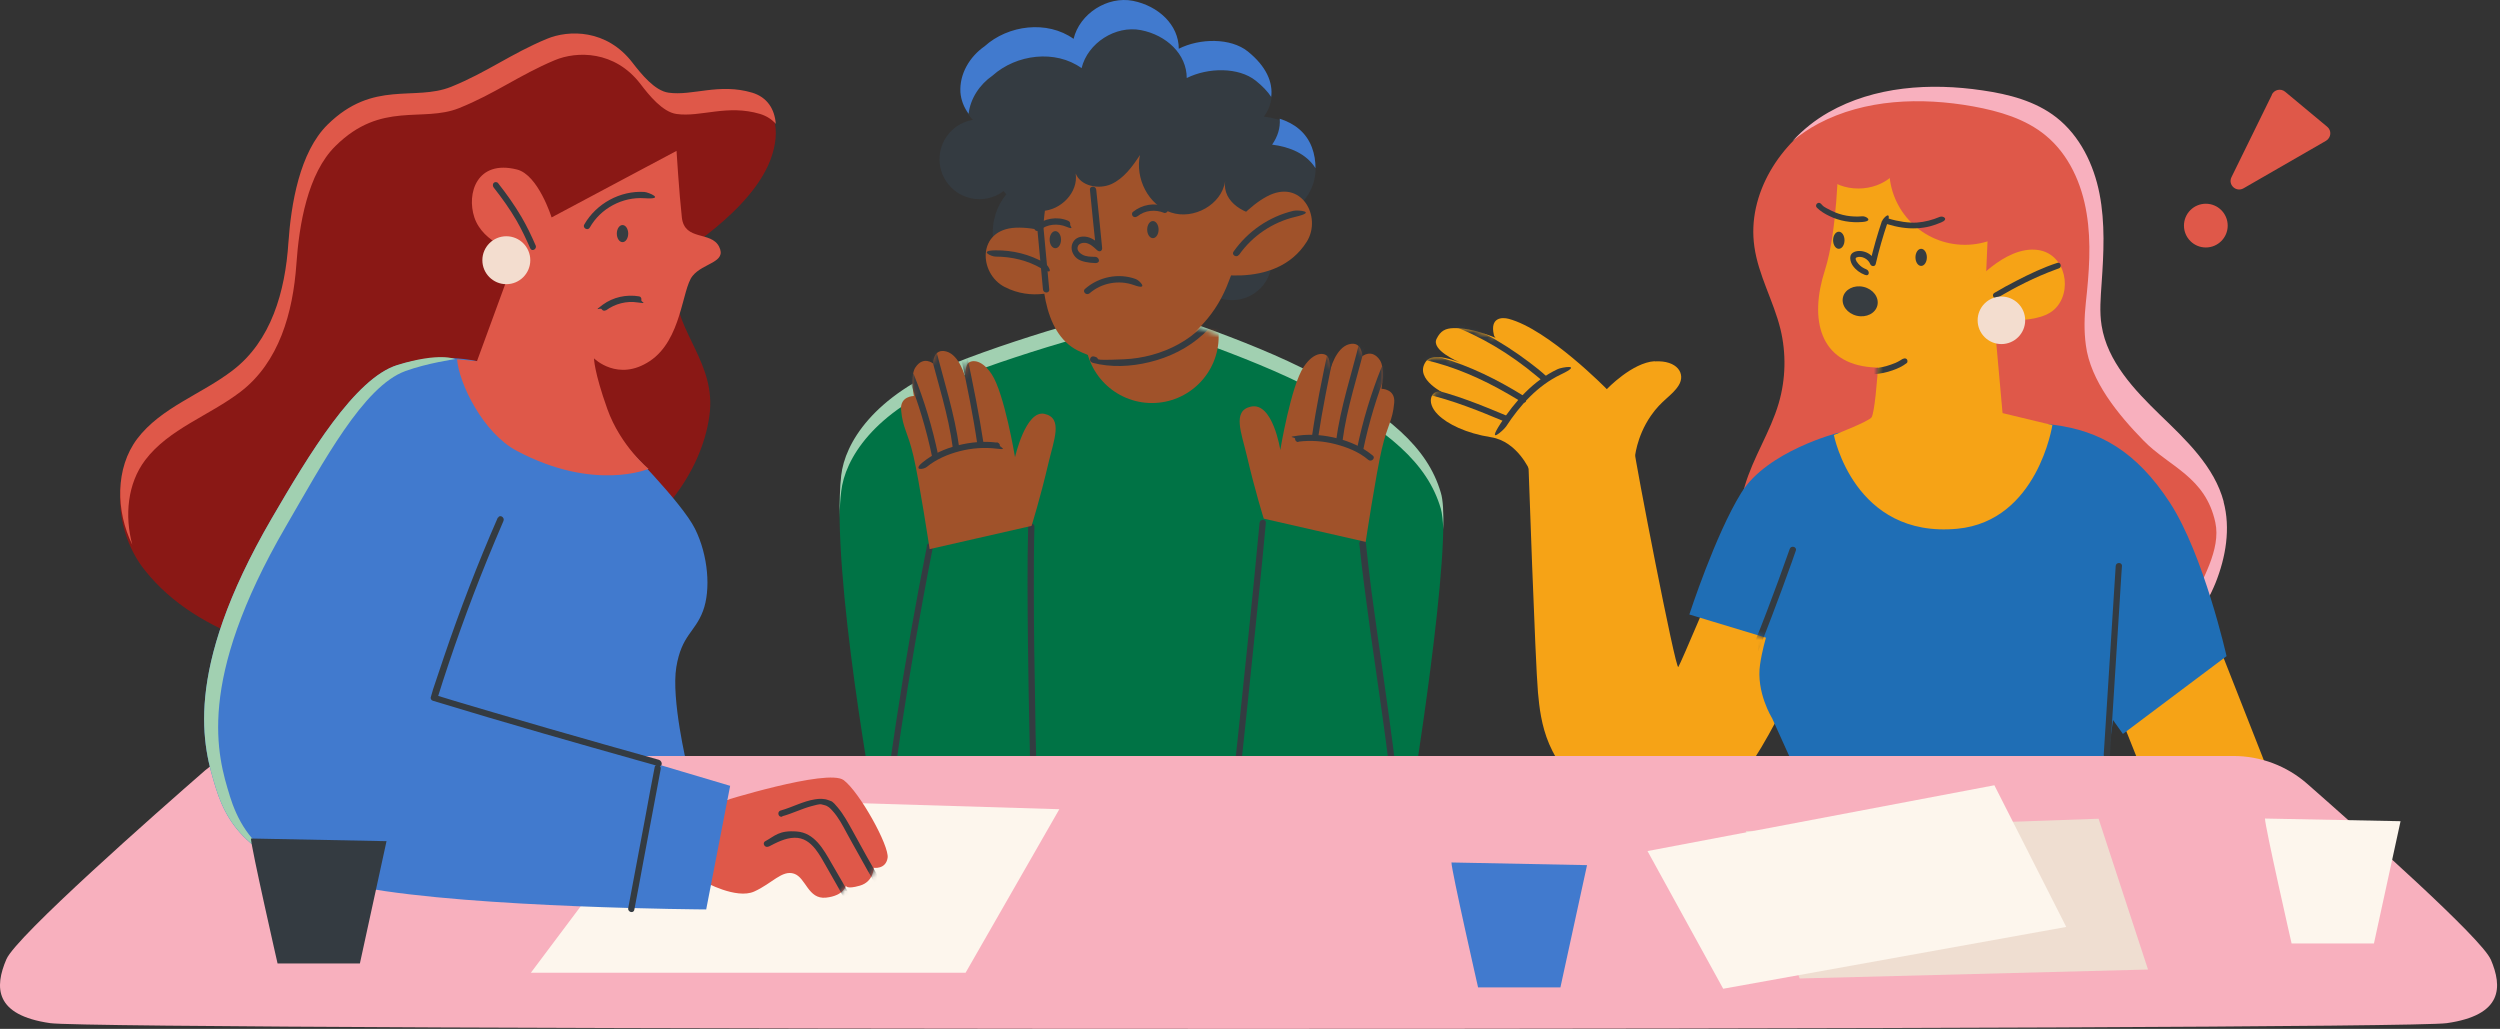 <svg xmlns="http://www.w3.org/2000/svg" width="537" height="221" viewBox="0 0 537 221" fill="none"><rect x="0" y="0" width="537" height="221" fill="#333333" stroke="none"/><path d="M453.879 149.844C454.165 150.702 462.171 170.676 462.171 170.676L492.439 178.968L475.038 134.73L453.92 149.844H453.879Z" fill="#F6A316"></path><path d="M375.329 123.007C373.205 117.084 373.001 110.507 374.758 104.462C376.555 98.253 380.272 92.78 382.069 86.612C383.581 81.465 383.703 75.869 382.437 70.681C380.966 64.677 377.699 59.121 376.841 52.994C375.207 41.761 382.355 30.446 392.24 24.809C402.125 19.172 414.135 18.437 425.368 20.071C431.005 20.888 436.723 22.399 441.216 25.871C446.281 29.834 449.263 35.961 450.489 42.292C451.714 48.583 451.428 55.077 450.938 61.49C450.734 64.513 450.448 67.577 450.938 70.599C452.163 78.279 457.923 84.406 463.519 89.798C469.115 95.231 475.12 100.908 477.162 108.424C478.714 114.184 477.693 120.393 475.447 125.907C472.751 132.565 467.849 138.896 460.905 140.735C456.248 141.96 451.347 141.061 446.527 141.266C437.172 141.633 428.39 146.208 419.077 146.698C410.091 147.188 401.349 143.839 393.057 140.326C388.441 138.365 383.785 136.241 380.027 132.892C376.31 129.542 373.614 124.641 374.022 119.657" fill="#DF5849"></path><path d="M477.653 107.771C475.651 100.255 469.646 94.578 464.009 89.145C458.413 83.712 452.654 77.626 451.428 69.947C450.938 66.965 451.224 63.901 451.428 60.837C451.878 54.425 452.205 47.93 450.979 41.639C449.754 35.349 446.772 29.181 441.707 25.218C437.214 21.706 431.495 20.235 425.858 19.418C414.625 17.744 402.616 18.52 392.731 24.157C389.871 25.79 387.257 27.874 385.051 30.284C386.767 28.854 388.646 27.588 390.566 26.567C400.614 21.256 412.623 20.848 423.816 22.849C429.412 23.871 435.089 25.505 439.46 29.14C444.403 33.225 447.18 39.474 448.201 45.806C449.263 52.137 448.733 58.632 448.038 65.004C447.711 68.027 447.63 71.09 448.038 74.113C449.018 81.833 455.023 89.104 460.456 94.659C465.888 100.255 473.731 102.379 475.855 112.224C477.121 118.065 472.914 124.682 470.504 130.156C469.197 133.097 467.481 135.997 465.317 138.407C470.177 135.629 473.731 130.523 475.896 125.213C478.102 119.699 479.164 113.49 477.612 107.73L477.653 107.771Z" fill="#F8B0BE"></path><path d="M394.855 34.776C394.855 34.776 394.651 49.808 391.996 58.018C388.564 68.68 390.893 78.034 402.044 78.891C413.195 79.749 426.022 72.478 426.022 72.478L427.737 33.06L394.855 34.776Z" fill="#F6A316"></path><path d="M351.066 96.741C351.066 98.171 359.93 144.124 360.502 143.266C361.073 142.409 368.508 124.722 368.508 124.722L386.481 131.584L391.341 134.157C391.341 134.157 379.332 162.424 372.511 168.429C365.648 174.433 352.25 176.721 342.774 171.002C332.072 164.589 330.928 155.031 330.356 148.74C329.784 142.45 328.273 98.784 328.273 98.784L351.107 96.782L351.066 96.741Z" fill="#F6A316"></path><path d="M362.871 131.993C362.871 131.993 368.426 114.878 374.022 105.851C379.578 96.865 394.773 92.984 394.773 92.984L426.021 90.86C426.021 90.86 433.496 90.247 441.257 91.269C450.897 92.535 458.822 96.824 466.093 107.975C473.364 119.126 478.265 140.939 478.265 140.939L456.003 157.646L453.879 154.664L452.45 164.957L386.644 167.531L380.64 154.255C380.64 154.255 377.168 148.7 378.066 142.695C378.475 139.836 379.333 136.977 379.333 136.977L362.871 131.993Z" fill="#1F6EB5"></path><path d="M454.451 121.577C453.798 132.116 453.103 142.613 452.45 153.152L451.878 162.098C451.837 162.955 453.185 162.955 453.226 162.098C453.879 151.559 454.574 141.061 455.227 130.523C455.881 119.984 455.595 124.559 455.799 121.577C455.84 120.719 454.492 120.719 454.451 121.577Z" fill="#343B41"></path><path d="M438.316 36.329C438.316 45.315 431.045 52.586 422.059 52.586C413.073 52.586 405.802 45.315 405.802 36.329C405.802 27.342 413.318 25.055 422.304 25.055C431.291 25.055 438.357 27.342 438.357 36.329H438.316Z" fill="#DF5849"></path><path d="M409.315 31.631C409.315 36.532 404.78 40.495 399.184 40.495C393.588 40.495 389.054 36.532 389.054 31.631C389.054 26.729 394.405 25.626 400.001 25.626C405.597 25.626 409.315 26.729 409.315 31.631Z" fill="#DF5849"></path><path d="M404.168 65.616C404.168 65.616 403.269 87.142 402.044 89.593C401.635 90.451 393.915 93.433 393.915 93.433C393.915 93.433 398.204 115.695 420.466 113.571C437.704 111.896 440.849 91.309 440.849 91.309L430.147 88.735L427.573 60.02L404.209 65.575L404.168 65.616Z" fill="#F6A316"></path><path d="M426.144 68.272C426.144 68.272 437.091 70.232 441.216 66.515C445.342 62.798 443.831 54.506 437.703 53.689C430.514 52.709 423.203 61.695 423.203 61.695L426.144 68.272Z" fill="#F6A316"></path><path d="M429.003 63.982C432.965 61.653 437.132 59.529 441.462 57.936C445.791 56.343 441.993 57.732 442.238 57.65C442.973 57.405 442.646 56.221 441.911 56.466C438.888 57.446 435.988 58.835 433.21 60.265C431.577 61.082 429.983 61.98 428.39 62.92C427.696 63.328 428.309 64.39 429.003 63.982Z" fill="#343B41"></path><path d="M404.249 47.439C403.269 50.34 402.411 53.321 401.717 56.303H402.902C402.534 55.364 401.84 54.629 400.9 54.22C400.001 53.852 398.817 53.73 397.959 54.302C397.101 54.874 397.428 56.262 397.959 57.038C398.613 57.978 399.511 58.632 400.573 59.04C401.635 59.449 401.635 58.141 400.9 57.855C400.165 57.569 399.634 57.202 399.184 56.671C398.735 56.14 398.817 56.181 398.694 55.936C398.572 55.691 398.49 55.405 398.817 55.282C399.92 54.874 401.309 55.65 401.717 56.712C401.921 57.243 402.738 57.365 402.902 56.712C403.596 53.73 404.454 50.748 405.434 47.848C406.414 44.948 404.495 46.786 404.249 47.521V47.439Z" fill="#343B41"></path><path d="M390.28 44.621C391.015 45.356 391.954 45.928 392.894 46.377C395.1 47.48 397.591 47.888 400.042 47.684C402.493 47.48 400.818 46.377 400.042 46.459C397.755 46.663 395.467 46.295 393.425 45.274C391.383 44.253 391.75 44.376 391.138 43.763C390.525 43.15 389.708 44.09 390.28 44.621Z" fill="#343B41"></path><path d="M405.352 48.134C407.436 48.787 409.601 49.155 411.765 49.032C413.93 48.91 415.319 48.46 416.994 47.766C418.669 47.072 417.402 46.295 416.667 46.581C415.115 47.235 413.44 47.684 411.765 47.807C410.091 47.929 407.64 47.562 405.679 46.949C404.944 46.704 404.617 47.889 405.352 48.134Z" fill="#343B41"></path><path d="M412.664 57.12C413.341 57.12 413.89 56.297 413.89 55.282C413.89 54.266 413.341 53.443 412.664 53.443C411.988 53.443 411.439 54.266 411.439 55.282C411.439 56.297 411.988 57.12 412.664 57.12Z" fill="#373D41"></path><path d="M394.977 53.444C395.654 53.444 396.202 52.621 396.202 51.606C396.202 50.59 395.654 49.768 394.977 49.768C394.3 49.768 393.751 50.59 393.751 51.606C393.751 52.621 394.3 53.444 394.977 53.444Z" fill="#373D41"></path><path d="M403.267 65.585C403.666 63.871 402.333 62.096 400.289 61.62C398.246 61.145 396.266 62.149 395.867 63.863C395.469 65.576 396.802 67.351 398.845 67.827C400.889 68.302 402.868 67.299 403.267 65.585Z" fill="#373D41"></path><mask id="mask0_7053_4294" style="mask-type:luminance" maskUnits="userSpaceOnUse" x="393" y="59" width="48" height="55"><path d="M404.168 65.616C404.168 65.616 403.269 87.142 402.044 89.593C401.635 90.451 393.915 93.433 393.915 93.433C393.915 93.433 398.204 115.695 420.466 113.571C437.704 111.896 440.849 91.309 440.849 91.309L430.147 88.736L430.351 59.611L404.209 65.616H404.168Z" fill="white"></path></mask><g mask="url(#mask0_7053_4294)"><path d="M398.408 80.24C401.145 80.608 403.923 80.485 406.537 79.546C407.599 79.178 408.661 78.688 409.56 77.993C409.805 77.789 409.764 77.34 409.56 77.136C409.356 76.931 408.947 76.931 408.702 77.136C408.988 76.931 408.702 77.136 408.62 77.136C408.457 77.258 408.293 77.34 408.089 77.462C407.477 77.83 406.823 78.116 406.169 78.32C403.8 79.178 401.186 79.341 398.694 79.015C396.203 78.688 398.041 79.096 397.959 79.423C397.877 79.75 398.041 80.118 398.368 80.158L398.408 80.24Z" fill="#343B41"></path></g><path d="M429.902 73.908C432.722 73.908 435.008 71.622 435.008 68.802C435.008 65.982 432.722 63.696 429.902 63.696C427.082 63.696 424.796 65.982 424.796 68.802C424.796 71.622 427.082 73.908 429.902 73.908Z" fill="#F3DDCF"></path><path d="M226.114 62.757C233.22 62.757 238.981 56.997 238.981 49.89C238.981 42.784 233.22 37.023 226.114 37.023C219.008 37.023 213.247 42.784 213.247 49.89C213.247 56.997 219.008 62.757 226.114 62.757Z" fill="#343B41"></path><path d="M210.388 42.782C215.125 42.782 218.966 38.941 218.966 34.204C218.966 29.466 215.125 25.626 210.388 25.626C205.65 25.626 201.81 29.466 201.81 34.204C201.81 38.941 205.65 42.782 210.388 42.782Z" fill="#343B41"></path><path d="M264.633 64.472C269.37 64.472 273.211 60.632 273.211 55.894C273.211 51.157 269.37 47.316 264.633 47.316C259.895 47.316 256.055 51.157 256.055 55.894C256.055 60.632 259.895 64.472 264.633 64.472Z" fill="#343B41"></path><path d="M188.126 175.251C188.126 175.251 178.404 122.721 180.691 102.706C181.467 95.803 187.554 85.591 204.669 78.728C221.784 71.866 244.658 66.147 244.658 66.147C244.658 66.147 268.105 73.377 282.361 80.975C298.332 89.553 306.624 96.66 309.483 106.382C312.343 116.104 302.907 173.495 302.907 173.495L188.126 175.21V175.251Z" fill="#007345"></path><path d="M180.691 105.566C181.467 98.663 187.554 88.451 204.669 81.588C221.784 74.726 244.658 69.007 244.658 69.007C244.658 69.007 268.105 76.237 282.36 83.835C298.332 92.413 306.624 99.52 309.483 109.242C309.769 110.263 309.933 111.775 310.014 113.695C310.096 110.141 309.973 107.363 309.483 105.811C306.624 96.089 298.332 88.982 282.36 80.404C268.105 72.765 244.658 65.576 244.658 65.576C244.658 65.576 221.825 71.295 204.669 78.157C187.554 85.02 181.467 95.231 180.691 102.135C180.405 104.708 180.324 107.772 180.364 111.203C180.364 109.12 180.487 107.2 180.691 105.566Z" fill="#A1D0B1"></path><path d="M199.114 117.248C196.622 129.87 194.375 142.532 192.455 155.277C191.924 158.871 191.393 162.466 190.862 166.061C190.822 166.428 190.944 166.796 191.353 166.877C191.761 166.959 192.129 166.755 192.17 166.387C193.926 153.643 196.009 140.939 198.337 128.277C198.991 124.682 199.685 121.128 200.38 117.575C200.543 116.717 199.236 116.349 199.073 117.207L199.114 117.248Z" fill="#343B41"></path><path d="M291.96 116.594C292.613 122.803 293.43 128.971 294.288 135.179C295.146 141.388 296.085 147.556 296.943 153.765C297.474 157.523 297.964 161.24 298.414 164.998C298.863 168.756 298.7 165.652 299.108 165.692C299.516 165.733 299.843 165.366 299.802 164.998C299.026 158.503 298.087 152.008 297.188 145.514C296.33 139.387 295.432 133.3 294.615 127.173C294.165 123.66 293.757 120.147 293.389 116.635C293.308 115.777 291.96 115.777 292.041 116.635L291.96 116.594Z" fill="#343B41"></path><path d="M220.844 113.163C220.64 121.455 220.721 129.788 220.803 138.08C220.885 145.228 221.007 152.376 221.171 159.484C221.171 160.873 221.252 162.261 221.252 163.691C221.252 164.549 222.641 164.549 222.6 163.691C222.478 159.647 222.396 155.644 222.355 151.6C222.192 143.267 222.069 134.934 222.069 126.561C222.069 122.067 222.069 117.615 222.192 113.122C222.192 112.264 220.885 112.264 220.844 113.122V113.163Z" fill="#343B41"></path><path d="M270.556 112.305C269.78 120.72 268.922 129.094 268.064 137.508C267.329 144.575 266.593 151.642 265.858 158.708C265.695 160.097 265.572 161.486 265.409 162.834C265.327 163.692 266.675 163.692 266.757 162.834C267.165 158.831 267.615 154.828 268.023 150.825C268.881 142.533 269.739 134.2 270.596 125.908C271.046 121.374 271.495 116.84 271.904 112.305C271.985 111.448 270.637 111.448 270.556 112.305Z" fill="#343B41"></path><path d="M143.561 21.051C140.579 20.643 137.679 17.008 135.841 14.638C130.286 7.367 122.116 7.531 117.419 9.492C109.658 12.719 104.633 16.64 96.872 19.785C88.948 22.971 80.166 18.233 70.322 27.914C64.317 33.837 62.479 44.947 61.907 53.321C61.212 63.737 58.231 74.398 49.898 80.73C43.24 85.835 34.498 88.695 29.433 95.394C23.674 102.991 25.103 114.96 31.067 122.435C36.99 129.91 44.996 134.444 53.901 137.834C68.606 143.43 85.476 146.494 101.08 148.495C103.204 148.781 105.409 148.986 107.411 148.25C109.167 147.597 110.556 146.249 111.782 144.86C115.621 140.653 118.807 135.833 121.177 130.645C122.279 128.276 123.219 125.743 125.057 123.905C126.568 122.394 127.671 120.883 129.55 119.821C140.906 113.571 150.628 102.093 152.384 89.267C153.936 77.993 145.113 71.539 144.95 61.572C144.827 54.914 147.156 54.097 151.935 50.339C156.632 46.663 162.228 41.516 164.965 35.593C167.824 29.302 167.253 22.726 161.534 21.011C155.815 19.295 148.708 21.746 143.561 21.011V21.051Z" fill="#8A1815"></path><path d="M31.19 98.825C36.255 92.126 44.996 89.267 51.654 84.161C59.946 77.829 62.928 67.168 63.663 56.752C64.235 48.338 66.073 37.227 72.078 31.345C81.922 21.623 90.704 26.402 98.629 23.216C106.431 20.071 111.414 16.191 119.175 12.923C123.873 10.962 132.042 10.799 137.597 18.07C139.395 20.439 142.336 24.074 145.317 24.483C150.505 25.218 156.183 22.359 163.29 24.483C164.72 24.932 165.823 25.667 166.64 26.607C166.395 23.421 164.802 20.888 161.575 19.908C154.426 17.784 148.749 20.643 143.602 19.908C140.62 19.499 137.72 15.864 135.882 13.495C130.326 6.224 122.157 6.387 117.459 8.348C109.698 11.575 104.674 15.496 96.913 18.642C88.989 21.828 80.207 17.089 70.362 26.77C64.358 32.693 62.52 43.804 61.948 52.177C61.253 62.593 58.272 73.255 49.939 79.586C43.281 84.692 34.539 87.551 29.474 94.25C24.736 100.541 24.858 109.772 28.412 117.002C26.737 110.753 27.391 103.849 31.19 98.825Z" fill="#DF5849"></path><path d="M133.88 95.312C133.88 95.312 146.461 107.893 149.28 113.571C152.139 119.29 152.711 126.724 150.995 131.258C149.28 135.833 146.421 136.405 145.277 143.267C144.133 150.129 147.564 164.385 147.564 164.385L85.313 162.098L116.153 85.019L133.84 95.312H133.88Z" fill="#417ACE"></path><path d="M535.002 206.091C533.082 201.597 508.043 179.295 495.625 168.388C491.214 164.508 485.577 162.384 479.695 162.384H52.308C49.285 162.384 46.385 163.487 44.097 165.447C33.64 174.556 3.495 201.107 1.371 206.05C-1.202 212.054 -1.202 218.059 10.807 219.774C22.326 221.408 514.048 221.408 525.567 219.774C537.576 218.059 537.576 212.054 535.002 206.05V206.091Z" fill="#F8B0BE"></path><path d="M142.295 171.248L114.028 208.95H207.406L227.543 173.821L142.295 171.248Z" fill="#FDF6ED"></path><path d="M151.281 189.383C151.281 189.383 158.143 193.223 161.983 191.507C165.823 189.792 167.988 186.81 170.561 187.668C173.134 188.526 173.543 193.223 177.423 192.815C181.263 192.406 181.712 190.241 181.712 190.241C181.712 190.241 181.712 191.099 184.694 190.241C187.676 189.383 187.676 186.402 187.676 186.402C187.676 186.402 190.25 186.81 190.658 184.277C191.067 181.745 184.653 170.144 181.222 167.571C177.791 164.997 154.671 172.268 154.671 172.268L151.24 189.383H151.281Z" fill="#DF5849"></path><path d="M102.469 77.584C102.469 77.584 94.463 75.583 85.354 78.442C76.204 81.302 66.441 97.518 58.353 111.406C38.992 144.738 43.689 160.668 46.344 169.246C49.163 178.233 54.963 186.402 78.042 190.65C102.019 195.062 151.69 195.348 151.69 195.348L156.837 168.797L93.891 150.089L119.012 92.412L102.469 77.584Z" fill="#417ACE"></path><path d="M49.367 170.961C46.712 162.424 41.974 146.493 61.376 113.121C69.464 99.192 78.083 82.976 87.069 79.708C91.767 77.992 97.771 77.134 97.771 77.134C97.771 77.134 94.503 75.582 85.354 78.401C76.204 81.26 66.441 97.477 58.353 111.365C38.992 144.696 43.689 160.627 46.344 169.205C48.182 175.128 51.328 180.683 59.824 184.972C53.533 180.928 50.96 176.067 49.326 170.879L49.367 170.961Z" fill="#A1D0B1"></path><path d="M102.468 77.585L98.179 77.176C98.588 82.323 103.735 93.025 111.046 96.865C127.712 105.688 139.313 100.704 139.313 100.704C139.313 100.704 133.308 95.843 130.449 87.837C127.59 79.831 127.59 76.972 127.59 76.972C127.59 76.972 132.736 82.119 139.599 77.544C146.461 72.969 146.461 62.144 148.749 59.285C151.036 56.425 156.183 56.425 154.467 52.994C152.752 49.563 147.033 51.851 146.461 46.704C145.889 41.557 145.317 32.407 145.317 32.407L118.481 46.704C118.481 46.704 115.621 37.554 111.046 36.41C102.428 34.245 100.181 41.557 101.897 46.704C103.776 52.341 111.046 54.138 111.046 54.138L102.468 77.544V77.585Z" fill="#DF5849"></path><path d="M106.92 111.202C102.631 121.006 98.792 130.973 95.361 141.103C91.929 151.233 93.441 146.821 92.542 149.722C92.42 150.089 92.665 150.457 93.032 150.539C100.916 152.949 108.84 155.277 116.765 157.564C123.545 159.525 130.326 161.445 137.148 163.365C138.496 163.732 139.803 164.1 141.151 164.508C142.499 164.917 142.335 163.446 141.518 163.201C137.638 162.098 133.798 161.036 129.918 159.934C121.993 157.687 114.028 155.399 106.144 153.071C98.261 150.743 97.648 150.579 93.441 149.272L93.931 150.089C97.076 140 100.671 130.033 104.633 120.271C105.777 117.452 106.961 114.675 108.146 111.897C108.473 111.121 107.329 110.426 107.002 111.202H106.92Z" fill="#343B41"></path><path d="M228.074 25.626C228.074 27.341 216.392 67.74 231.505 75.296C242.943 81.015 257.77 75.296 263.489 61.572C268.35 49.848 269.779 35.307 269.779 35.307L228.074 25.585V25.626Z" fill="#A0522A"></path><path d="M238.654 55.322C238.654 55.322 226.604 48.541 218.189 48.909C209.775 49.277 210.224 58.794 215.82 61.653C227.257 67.454 238.654 55.322 238.654 55.322Z" fill="#A0522A"></path><path d="M281.789 31.917C280.114 27.587 276.111 25.627 271.495 25.055C274.355 21.052 273.783 15.905 268.064 11.33C264.388 8.389 257.771 8.471 253.236 10.758C253.236 5.611 248.866 1.567 243.392 0.465C237.919 -0.597 231.955 3.201 230.648 8.634C224.97 4.59 216.596 5.652 211.531 10.227C208.304 12.474 206.098 16.191 206.344 20.112C206.67 25.014 211.695 29.385 216.474 28.241C213.043 30.202 212.552 35.226 214.227 38.82C215.943 42.538 219.701 45.438 223.785 45.315C227.87 45.193 231.669 41.312 231.056 37.268C232.159 40.005 235.999 40.74 238.695 39.556C241.391 38.33 243.229 35.798 244.863 33.306C243.801 38.33 246.66 44.049 251.521 45.642C256.382 47.276 262.427 43.967 263.162 38.902C262.509 43.477 267.533 46.336 272.149 46.5C279.501 46.745 284.648 39.351 281.789 31.917Z" fill="#343B41"></path><path d="M273.211 31.059C277.091 31.549 280.604 33.02 282.565 36.124C282.565 34.654 282.361 33.142 281.789 31.631C280.563 28.404 277.99 26.484 274.886 25.504C275.049 27.465 274.436 29.384 273.252 31.059H273.211Z" fill="#417ACE"></path><path d="M213.206 16.232C218.312 11.657 226.686 10.595 232.323 14.639C233.63 9.247 239.593 5.407 245.067 6.469C250.541 7.531 254.911 11.616 254.911 16.763C259.486 14.475 266.063 14.393 269.739 17.334C271.169 18.478 272.271 19.622 273.048 20.806C273.456 17.661 271.985 14.23 268.023 11.044C264.347 8.103 257.73 8.185 253.196 10.472C253.196 5.325 248.825 1.281 243.351 0.178C237.878 -0.884 231.914 2.915 230.607 8.348C224.929 4.304 216.555 5.366 211.49 9.941C208.263 12.188 206.058 15.905 206.303 19.826C206.425 21.501 207.079 23.094 208.059 24.442C208.427 21.174 210.428 18.151 213.206 16.232Z" fill="#417ACE"></path><path d="M257.812 58.182C257.812 58.182 264.674 46.172 272.108 42.21C279.542 38.207 284.036 46.622 280.686 51.932C273.824 62.797 257.852 58.222 257.852 58.222L257.812 58.182Z" fill="#A0522A"></path><path d="M293.308 116.389L271.454 111.406C271.454 111.406 269.616 105.565 267.819 97.885C266.675 92.984 264.633 88.245 268.677 87.347C273.415 86.285 275.008 96.66 275.008 96.66C275.008 96.66 277.296 82.894 280.032 78.81C282.361 75.297 284.689 75.787 285.22 76.645C285.751 77.502 285.71 79.504 285.71 79.504C285.71 79.504 286.895 74.725 289.754 73.949C292.613 73.173 292.613 76.522 292.613 76.522C292.613 76.522 294.697 74.806 296.412 77.38C297.556 79.096 296.739 83.507 296.739 83.507C296.739 83.507 299.762 83.507 299.476 86.53C299.108 90.533 298.087 91.023 296.821 96.415C295.554 101.807 293.349 116.389 293.349 116.389H293.308Z" fill="#A0522A"></path><mask id="mask1_7053_4294" style="mask-type:luminance" maskUnits="userSpaceOnUse" x="180" y="66" width="131" height="110"><path d="M188.126 175.251C188.126 175.251 179.548 109.568 180.691 102.706C181.835 95.844 187.554 85.591 204.669 78.728C221.784 71.866 244.659 66.147 244.659 66.147C244.659 66.147 268.105 73.377 282.361 80.975C298.332 89.553 306.624 96.66 309.483 106.382C312.343 116.104 302.907 173.495 302.907 173.495L188.126 175.21V175.251Z" fill="white"></path></mask><g mask="url(#mask1_7053_4294)"><path d="M247.436 86.57C255.354 86.57 261.774 80.151 261.774 72.233C261.774 64.315 255.354 57.895 247.436 57.895C239.518 57.895 233.099 64.315 233.099 72.233C233.099 80.151 239.518 86.57 247.436 86.57Z" fill="#A0522A"></path><path d="M234.61 77.911C238.613 78.973 242.902 78.769 246.905 77.788C251.153 76.767 255.238 74.766 258.465 71.784C260.262 70.109 261.774 68.148 262.795 65.902C263.162 65.126 262.019 64.431 261.651 65.207C258.097 72.764 249.438 76.849 241.391 77.176C233.344 77.502 237.061 77.094 234.978 76.563C234.12 76.359 233.793 77.625 234.61 77.87V77.911Z" fill="#343B41"></path></g><path d="M266.144 54.751C269.003 50.666 273.374 47.725 278.235 46.581C283.096 45.438 278.725 45.07 277.867 45.274C272.639 46.5 268.023 49.686 264.959 54.056C264.469 54.751 265.613 55.445 266.103 54.751H266.144Z" fill="#343B41"></path><path d="M355.437 77.585C350.576 77.871 345.143 83.589 345.143 83.589C345.143 83.589 332.562 70.722 324.025 68.476C322.595 68.108 320.022 68.19 320.88 71.907C320.921 72.152 321.043 72.356 321.247 72.56C318.511 71.457 315.079 70.395 312.302 70.477C310.464 70.518 309.443 71.049 308.585 72.765C307.359 75.175 313.078 77.626 313.65 77.871C313.078 77.626 307.768 75.542 306.297 77.626C303.438 81.629 311.158 84.774 309.443 84.202C307.727 83.63 306.011 86.204 308.871 89.063C310.872 91.064 314.875 93.066 320.308 93.924C325.945 94.822 328.6 101.072 328.6 101.072L351.148 98.499C351.148 98.499 351.434 93.924 354.579 89.349C356.948 85.877 359.154 85.06 360.584 82.772C362.136 80.281 360.298 77.34 355.437 77.626V77.585Z" fill="#F6A316"></path><path d="M375.003 178.518L386.563 210.175L461.395 208.255L450.775 175.863L375.003 178.518Z" fill="#EFDED1"></path><path d="M353.885 182.807L370.142 212.381L443.831 199.105L428.391 168.674L353.885 182.807Z" fill="#FDF6ED"></path><path d="M53.901 180.111C53.901 181.827 59.619 206.948 59.619 206.948H77.306L83.025 180.683L53.901 180.111Z" fill="#343B41"></path><path d="M311.771 185.259C311.771 186.974 317.49 212.096 317.49 212.096H335.177L340.895 185.831L311.771 185.259Z" fill="#417ACE"></path><path d="M486.516 175.822C486.516 177.538 492.235 202.659 492.235 202.659H509.922L515.64 176.394L486.516 175.822Z" fill="#FDF6ED"></path><mask id="mask2_7053_4294" style="mask-type:luminance" maskUnits="userSpaceOnUse" x="305" y="68" width="57" height="34"><path d="M355.437 77.585C350.576 77.871 345.143 83.589 345.143 83.589C345.143 83.589 332.562 70.722 324.025 68.476C322.595 68.108 320.022 68.19 320.88 71.907C320.921 72.152 321.043 72.356 321.247 72.56C318.511 71.457 315.079 70.395 312.302 70.477C310.464 70.518 309.443 71.049 308.585 72.765C307.359 75.175 313.078 77.626 313.65 77.871C313.078 77.626 307.768 75.542 306.297 77.626C303.438 81.629 311.158 84.774 309.443 84.202C307.727 83.63 306.011 86.204 308.871 89.063C310.872 91.064 314.875 93.066 320.308 93.924C325.945 94.822 328.6 101.072 328.6 101.072L351.148 98.499C351.148 98.499 351.434 93.924 354.579 89.349C356.948 85.877 359.154 85.06 360.584 82.772C362.136 80.281 360.298 77.34 355.437 77.626V77.585Z" fill="white"></path></mask><g mask="url(#mask2_7053_4294)"><path d="M323.494 91.636C326.476 87.062 330.275 82.814 335.258 80.444C340.241 78.075 335.34 78.892 334.564 79.301C329.376 81.751 325.414 86.204 322.309 90.983C319.205 95.762 323.004 92.372 323.453 91.677L323.494 91.636Z" fill="#343B41"></path><path d="M305.889 84.529C308.993 85.264 312.057 86.204 315.039 87.306C317.735 88.287 320.39 89.39 323.045 90.493C323.372 90.615 323.78 90.329 323.862 90.002C323.943 89.676 323.739 89.308 323.372 89.186C320.716 88.083 318.061 86.98 315.365 85.999C312.384 84.897 309.32 83.998 306.216 83.222C305.358 83.017 305.031 84.325 305.848 84.529H305.889Z" fill="#343B41"></path><path d="M303.601 76.809C309.973 77.912 316.06 80.322 321.737 83.385C323.371 84.284 324.964 85.182 326.557 86.163C328.151 87.143 327.987 85.468 327.252 85.019C321.697 81.588 315.774 78.606 309.442 76.809C307.645 76.278 305.807 75.869 303.969 75.542C302.131 75.216 302.743 76.686 303.601 76.85V76.809Z" fill="#343B41"></path><path d="M311.281 69.701C318.102 72.193 324.515 76.114 330.07 80.771C330.479 81.097 330.887 81.424 331.255 81.792C331.909 82.364 332.848 81.424 332.195 80.852C331.01 79.749 329.703 78.728 328.396 77.748C325.373 75.46 322.187 73.418 318.837 71.621C315.488 69.823 314.099 69.293 311.607 68.394C309.116 67.495 310.423 69.415 311.24 69.701H311.281Z" fill="#343B41"></path></g><path d="M247.64 51.156C248.317 51.156 248.866 50.333 248.866 49.318C248.866 48.303 248.317 47.48 247.64 47.48C246.964 47.48 246.415 48.303 246.415 49.318C246.415 50.333 246.964 51.156 247.64 51.156Z" fill="#373D41"></path><path d="M226.685 53.321C227.362 53.321 227.911 52.498 227.911 51.483C227.911 50.468 227.362 49.645 226.685 49.645C226.009 49.645 225.46 50.468 225.46 51.483C225.46 52.498 226.009 53.321 226.685 53.321Z" fill="#373D41"></path><path d="M133.717 52.014C134.393 52.014 134.942 51.191 134.942 50.176C134.942 49.161 134.393 48.338 133.717 48.338C133.04 48.338 132.491 49.161 132.491 50.176C132.491 51.191 133.04 52.014 133.717 52.014Z" fill="#373D41"></path><path d="M126.691 48.869C129.019 44.744 133.717 42.252 138.414 42.579C143.112 42.906 139.272 41.272 138.414 41.231C133.227 40.904 128.08 43.722 125.506 48.216C125.057 48.951 126.242 49.645 126.65 48.91L126.691 48.869Z" fill="#343B41"></path><path d="M130.204 66.638C132.124 65.249 134.574 64.595 136.944 64.963C139.313 65.33 137.679 64.881 137.761 64.473C137.842 64.064 137.638 63.697 137.27 63.656C134.534 63.206 131.715 63.819 129.469 65.453C127.222 67.087 129.019 66.025 129.223 66.392C129.428 66.76 129.836 66.842 130.163 66.638H130.204Z" fill="#343B41"></path><path d="M115.05 52.709C114.151 50.626 113.171 48.583 112.027 46.623C110.516 44.049 108.8 41.639 106.962 39.311C106.717 39.025 106.227 39.066 106.022 39.311C105.818 39.556 105.818 39.964 106.022 40.25C107.82 42.538 109.494 44.866 110.965 47.399C112.068 49.318 113.007 51.32 113.906 53.362C114.274 54.138 115.417 53.485 115.05 52.668V52.709Z" fill="#343B41"></path><path d="M108.759 61.042C111.601 61.042 113.905 58.737 113.905 55.895C113.905 53.052 111.601 50.748 108.759 50.748C105.916 50.748 103.612 53.052 103.612 55.895C103.612 58.737 105.916 61.042 108.759 61.042Z" fill="#F3DDCF"></path><mask id="mask3_7053_4294" style="mask-type:luminance" maskUnits="userSpaceOnUse" x="266" y="73" width="34" height="44"><path d="M293.308 116.389L271.455 111.406C271.455 111.406 269.617 105.565 267.819 97.885C266.676 92.984 264.633 88.245 268.677 87.347C273.416 86.285 275.009 96.66 275.009 96.66C275.009 96.66 277.296 82.894 280.033 78.81C282.361 75.297 284.689 75.787 285.22 76.645C285.752 77.502 285.711 79.504 285.711 79.504C285.711 79.504 286.895 74.725 289.755 73.949C292.614 73.173 292.614 76.522 292.614 76.522C292.614 76.522 294.697 74.806 296.413 77.38C297.556 79.096 296.739 83.507 296.739 83.507C296.739 83.507 299.762 83.507 299.476 86.53C299.109 90.533 298.087 91.023 296.821 96.415C295.555 101.807 293.349 116.389 293.349 116.389H293.308Z" fill="white"></path></mask><g mask="url(#mask3_7053_4294)"><path d="M278.93 94.863C281.544 94.536 284.281 94.74 286.813 95.394C289.346 96.047 291.919 97.068 293.921 98.784C294.574 99.315 295.555 98.376 294.86 97.844C292.695 96.047 290.04 94.863 287.303 94.168C284.567 93.474 281.707 93.188 278.889 93.556C276.07 93.923 278.235 93.841 278.194 94.25C278.154 94.658 278.521 94.985 278.889 94.944L278.93 94.863Z" fill="#343B41"></path><path d="M283.137 93.964C284.077 87.756 285.343 81.629 286.609 75.501C286.772 74.644 285.506 74.276 285.302 75.134C283.995 81.261 282.729 87.388 281.83 93.597C281.789 93.964 281.912 94.332 282.32 94.414C282.729 94.495 283.096 94.291 283.137 93.924V93.964Z" fill="#343B41"></path><path d="M288.366 94.74C289.305 87.551 291.674 80.607 293.39 73.581C293.594 72.724 292.287 72.397 292.083 73.214C290.326 80.362 287.957 87.388 286.977 94.74C286.936 95.108 287.304 95.394 287.671 95.435C288.039 95.476 288.284 95.108 288.366 94.74Z" fill="#343B41"></path><path d="M292.818 96.619C294.043 90.697 295.8 84.937 298.046 79.3C298.373 78.483 297.066 78.156 296.739 78.932C294.493 84.528 292.736 90.329 291.511 96.252C291.347 97.11 292.614 97.477 292.818 96.619Z" fill="#343B41"></path></g><path d="M199.726 117.941L221.58 112.958C221.58 112.958 223.418 107.116 225.215 99.437C226.359 94.535 228.401 89.797 224.357 88.898C220.313 88 218.026 98.212 218.026 98.212C218.026 98.212 215.738 84.446 213.002 80.361C210.673 76.848 208.345 77.339 207.814 78.196C207.283 79.054 207.324 81.056 207.324 81.056C207.324 81.056 206.139 76.277 203.28 75.501C200.421 74.724 200.421 78.074 200.421 78.074C200.421 78.074 198.337 76.358 196.622 78.932C195.478 80.647 196.295 85.059 196.295 85.059C196.295 85.059 193.272 85.059 193.558 88.082C193.926 92.085 194.947 92.575 196.213 97.967C197.479 103.358 199.685 117.941 199.685 117.941H199.726Z" fill="#A0522A"></path><mask id="mask4_7053_4294" style="mask-type:luminance" maskUnits="userSpaceOnUse" x="193" y="75" width="34" height="43"><path d="M199.726 117.941L221.58 112.958C221.58 112.958 223.418 107.116 225.215 99.437C226.359 94.535 228.401 89.797 224.357 88.898C220.313 88 218.026 98.212 218.026 98.212C218.026 98.212 215.738 84.446 213.002 80.361C210.673 76.848 208.345 77.339 207.814 78.196C207.283 79.054 207.324 81.056 207.324 81.056C207.324 81.056 206.139 76.277 203.28 75.501C200.421 74.724 200.421 78.074 200.421 78.074C200.421 78.074 198.337 76.358 196.622 78.932C195.478 80.647 196.295 85.059 196.295 85.059C196.295 85.059 193.272 85.059 193.558 88.082C193.926 92.085 194.947 92.575 196.213 97.967C197.479 103.358 199.685 117.941 199.685 117.941H199.726Z" fill="white"></path></mask><g mask="url(#mask4_7053_4294)"><path d="M214.105 95.067C211.327 94.7 208.427 94.986 205.69 95.68C202.953 96.374 200.298 97.559 198.133 99.356C195.968 101.154 198.419 100.868 199.073 100.296C201.115 98.621 203.648 97.559 206.18 96.905C208.754 96.252 211.45 96.048 214.064 96.374C216.678 96.701 214.717 96.048 214.758 95.68C214.799 95.312 214.431 95.067 214.064 94.986L214.105 95.067Z" fill="#343B41"></path><path d="M211.245 95.108C210.306 88.899 209.04 82.772 207.773 76.644C207.61 75.787 206.303 76.154 206.466 77.012C207.773 83.139 209.04 89.266 209.938 95.475C209.979 95.843 210.428 96.047 210.755 95.965C211.082 95.884 211.286 95.475 211.245 95.148V95.108Z" fill="#343B41"></path><path d="M206.058 96.252C205.077 88.94 202.749 81.873 200.952 74.725C199.154 67.577 199.44 74.235 199.645 75.093C201.401 82.118 203.729 89.062 204.669 96.252C204.71 96.619 204.955 96.905 205.363 96.946C205.772 96.987 206.098 96.619 206.058 96.252Z" fill="#343B41"></path><path d="M201.524 97.763C200.298 91.841 198.542 86.081 196.295 80.444C195.968 79.668 194.661 79.995 194.988 80.812C197.235 86.408 198.991 92.208 200.217 98.131C200.38 98.989 201.687 98.621 201.524 97.763Z" fill="#343B41"></path></g><mask id="mask5_7053_4294" style="mask-type:luminance" maskUnits="userSpaceOnUse" x="151" y="167" width="40" height="26"><path d="M151.281 189.383C151.281 189.383 158.143 193.223 161.983 191.507C165.823 189.792 167.988 186.81 170.561 187.668C173.134 188.526 173.543 193.223 177.423 192.815C181.263 192.406 181.712 190.241 181.712 190.241C181.712 190.241 181.712 191.099 184.694 190.241C187.676 189.383 187.676 186.402 187.676 186.402C187.676 186.402 190.25 186.81 190.658 184.277C191.067 181.745 184.653 170.144 181.222 167.571C177.791 164.997 154.671 172.268 154.671 172.268L151.24 189.383H151.281Z" fill="white"></path></mask><g mask="url(#mask5_7053_4294)"><path d="M165.088 181.868C166.803 180.97 168.682 179.989 170.643 179.948C172.604 179.908 173.952 180.929 175.095 182.318C176.035 183.502 176.77 184.85 177.505 186.157C178.282 187.505 179.058 188.853 179.834 190.242C180.61 191.631 181.386 193.02 182.121 194.449C182.856 195.879 183.673 194.531 183.265 193.755C181.835 190.896 180.201 188.159 178.608 185.422C176.893 182.44 174.973 178.886 171.133 178.601C167.294 178.315 166.436 179.581 164.393 180.684C163.617 181.092 164.312 182.236 165.088 181.827V181.868Z" fill="#343B41"></path><path d="M168.029 175.333C170.153 174.761 172.154 173.74 174.278 173.168C176.402 172.596 176.116 172.718 177.015 172.923C177.914 173.127 178.322 173.617 178.812 174.148C180.079 175.537 180.977 177.252 181.876 178.927C182.775 180.602 183.51 181.868 184.327 183.339C185.634 185.749 186.982 188.118 188.412 190.446C188.861 191.181 190.045 190.487 189.555 189.752C187.268 186.075 185.225 182.236 183.142 178.478C182.162 176.721 181.222 174.965 179.956 173.454C178.69 171.942 178.731 172.187 177.914 171.861C177.097 171.534 175.994 171.534 175.054 171.697C172.481 172.106 170.153 173.413 167.661 174.107C166.844 174.352 167.171 175.659 168.029 175.414V175.333Z" fill="#343B41"></path></g><path d="M136.249 195.429C136.903 191.998 137.557 188.608 138.169 185.177C139.19 179.744 140.212 174.311 141.233 168.879C141.478 167.653 141.682 166.428 141.927 165.162C142.091 164.304 140.784 163.936 140.62 164.794C139.967 168.225 139.313 171.615 138.7 175.047C137.679 180.479 136.658 185.912 135.637 191.345C135.392 192.57 135.187 193.796 134.942 195.062C134.779 195.92 136.086 196.287 136.249 195.429Z" fill="#343B41"></path><mask id="mask6_7053_4294" style="mask-type:luminance" maskUnits="userSpaceOnUse" x="362" y="90" width="117" height="78"><path d="M362.871 131.993C362.871 131.993 368.426 114.878 374.022 105.851C379.577 96.865 394.772 92.984 394.772 92.984L426.021 90.86C426.021 90.86 433.496 90.247 441.257 91.269C450.897 92.535 458.821 96.824 466.092 107.975C473.363 119.126 478.265 140.939 478.265 140.939L456.003 157.646L453.879 154.664L452.449 164.957L386.644 167.531L380.639 154.255C380.639 154.255 377.167 148.7 378.066 142.695C378.474 139.836 379.332 136.977 379.332 136.977L362.871 131.993Z" fill="white"></path></mask><g mask="url(#mask6_7053_4294)"><path d="M375.452 144.737C377.372 140.816 378.924 136.69 380.517 132.565C382.028 128.643 383.458 124.681 384.888 120.719C385.173 119.902 385.459 119.085 385.745 118.268C386.031 117.451 384.724 117.083 384.438 117.9C383.621 120.188 382.804 122.434 381.987 124.722C380.353 129.133 378.72 133.545 376.922 137.916C376.064 139.958 375.248 142.041 374.267 144.043C373.287 146.044 375.043 145.513 375.411 144.737H375.452Z" fill="#343B41"></path></g><path d="M234.12 40.781C234.528 44.947 234.937 49.114 235.386 53.239L236.53 52.749C235.549 51.851 234.447 50.952 233.099 50.829C231.751 50.707 230.729 51.279 230.321 52.382C229.912 53.484 230.403 54.751 231.301 55.486C232.2 56.221 233.875 56.466 235.223 56.507C236.571 56.548 236.08 55.159 235.223 55.159C234.365 55.159 233.262 55.159 232.445 54.669C231.628 54.179 231.26 53.566 231.546 52.872C231.791 52.259 232.608 52.096 233.221 52.177C234.161 52.341 234.937 53.076 235.59 53.689C236.244 54.301 236.816 53.852 236.734 53.199C236.325 49.032 235.917 44.866 235.468 40.74C235.386 39.882 234.038 39.882 234.12 40.74V40.781Z" fill="#343B41"></path><path d="M225.378 62.185C224.806 56.18 224.275 50.175 223.704 44.212C223.622 43.354 222.274 43.354 222.356 44.212L224.03 62.185C224.112 63.042 225.46 63.042 225.378 62.185Z" fill="#343B41"></path><path d="M233.997 63.042C236.571 60.755 240.329 60.06 243.596 61.245C246.864 62.43 244.781 60.224 243.964 59.938C240.288 58.59 235.999 59.448 233.058 62.062C232.404 62.634 233.385 63.573 233.997 63.002V63.042Z" fill="#343B41"></path><path d="M488.028 20.316L479.327 38.044C478.51 39.678 480.308 41.353 481.901 40.454L499.629 30.242C500.731 29.589 500.895 28.037 499.874 27.22L490.846 19.704C489.907 18.927 488.518 19.254 487.987 20.316H488.028Z" fill="#DF5849"></path><path d="M473.813 53.158C476.407 53.158 478.51 51.054 478.51 48.46C478.51 45.866 476.407 43.763 473.813 43.763C471.218 43.763 469.115 45.866 469.115 48.46C469.115 51.054 471.218 53.158 473.813 53.158Z" fill="#DF5849"></path><path d="M223.336 49.441C224.929 48.133 227.176 47.929 229.055 48.705C230.934 49.481 229.79 48.542 229.872 48.215C229.954 47.888 229.749 47.521 229.382 47.398C227.053 46.418 224.317 46.908 222.356 48.501C222.07 48.746 222.111 49.196 222.356 49.441C222.601 49.686 223.009 49.686 223.295 49.441H223.336Z" fill="#343B41"></path><path d="M244.332 46.459C245.925 45.152 248.171 44.948 250.05 45.724C250.377 45.846 250.786 45.561 250.867 45.234C250.99 44.825 250.745 44.539 250.377 44.417C248.049 43.437 245.312 43.927 243.351 45.52C243.065 45.765 243.106 46.214 243.351 46.459C243.596 46.704 244.005 46.704 244.291 46.459H244.332Z" fill="#343B41"></path><path d="M224.439 56.508C221.212 54.629 217.536 53.73 213.819 53.771C210.102 53.812 212.961 55.119 213.819 55.119C217.291 55.119 220.763 55.936 223.745 57.692C226.726 59.449 225.174 56.957 224.439 56.548V56.508Z" fill="#343B41"></path></svg>